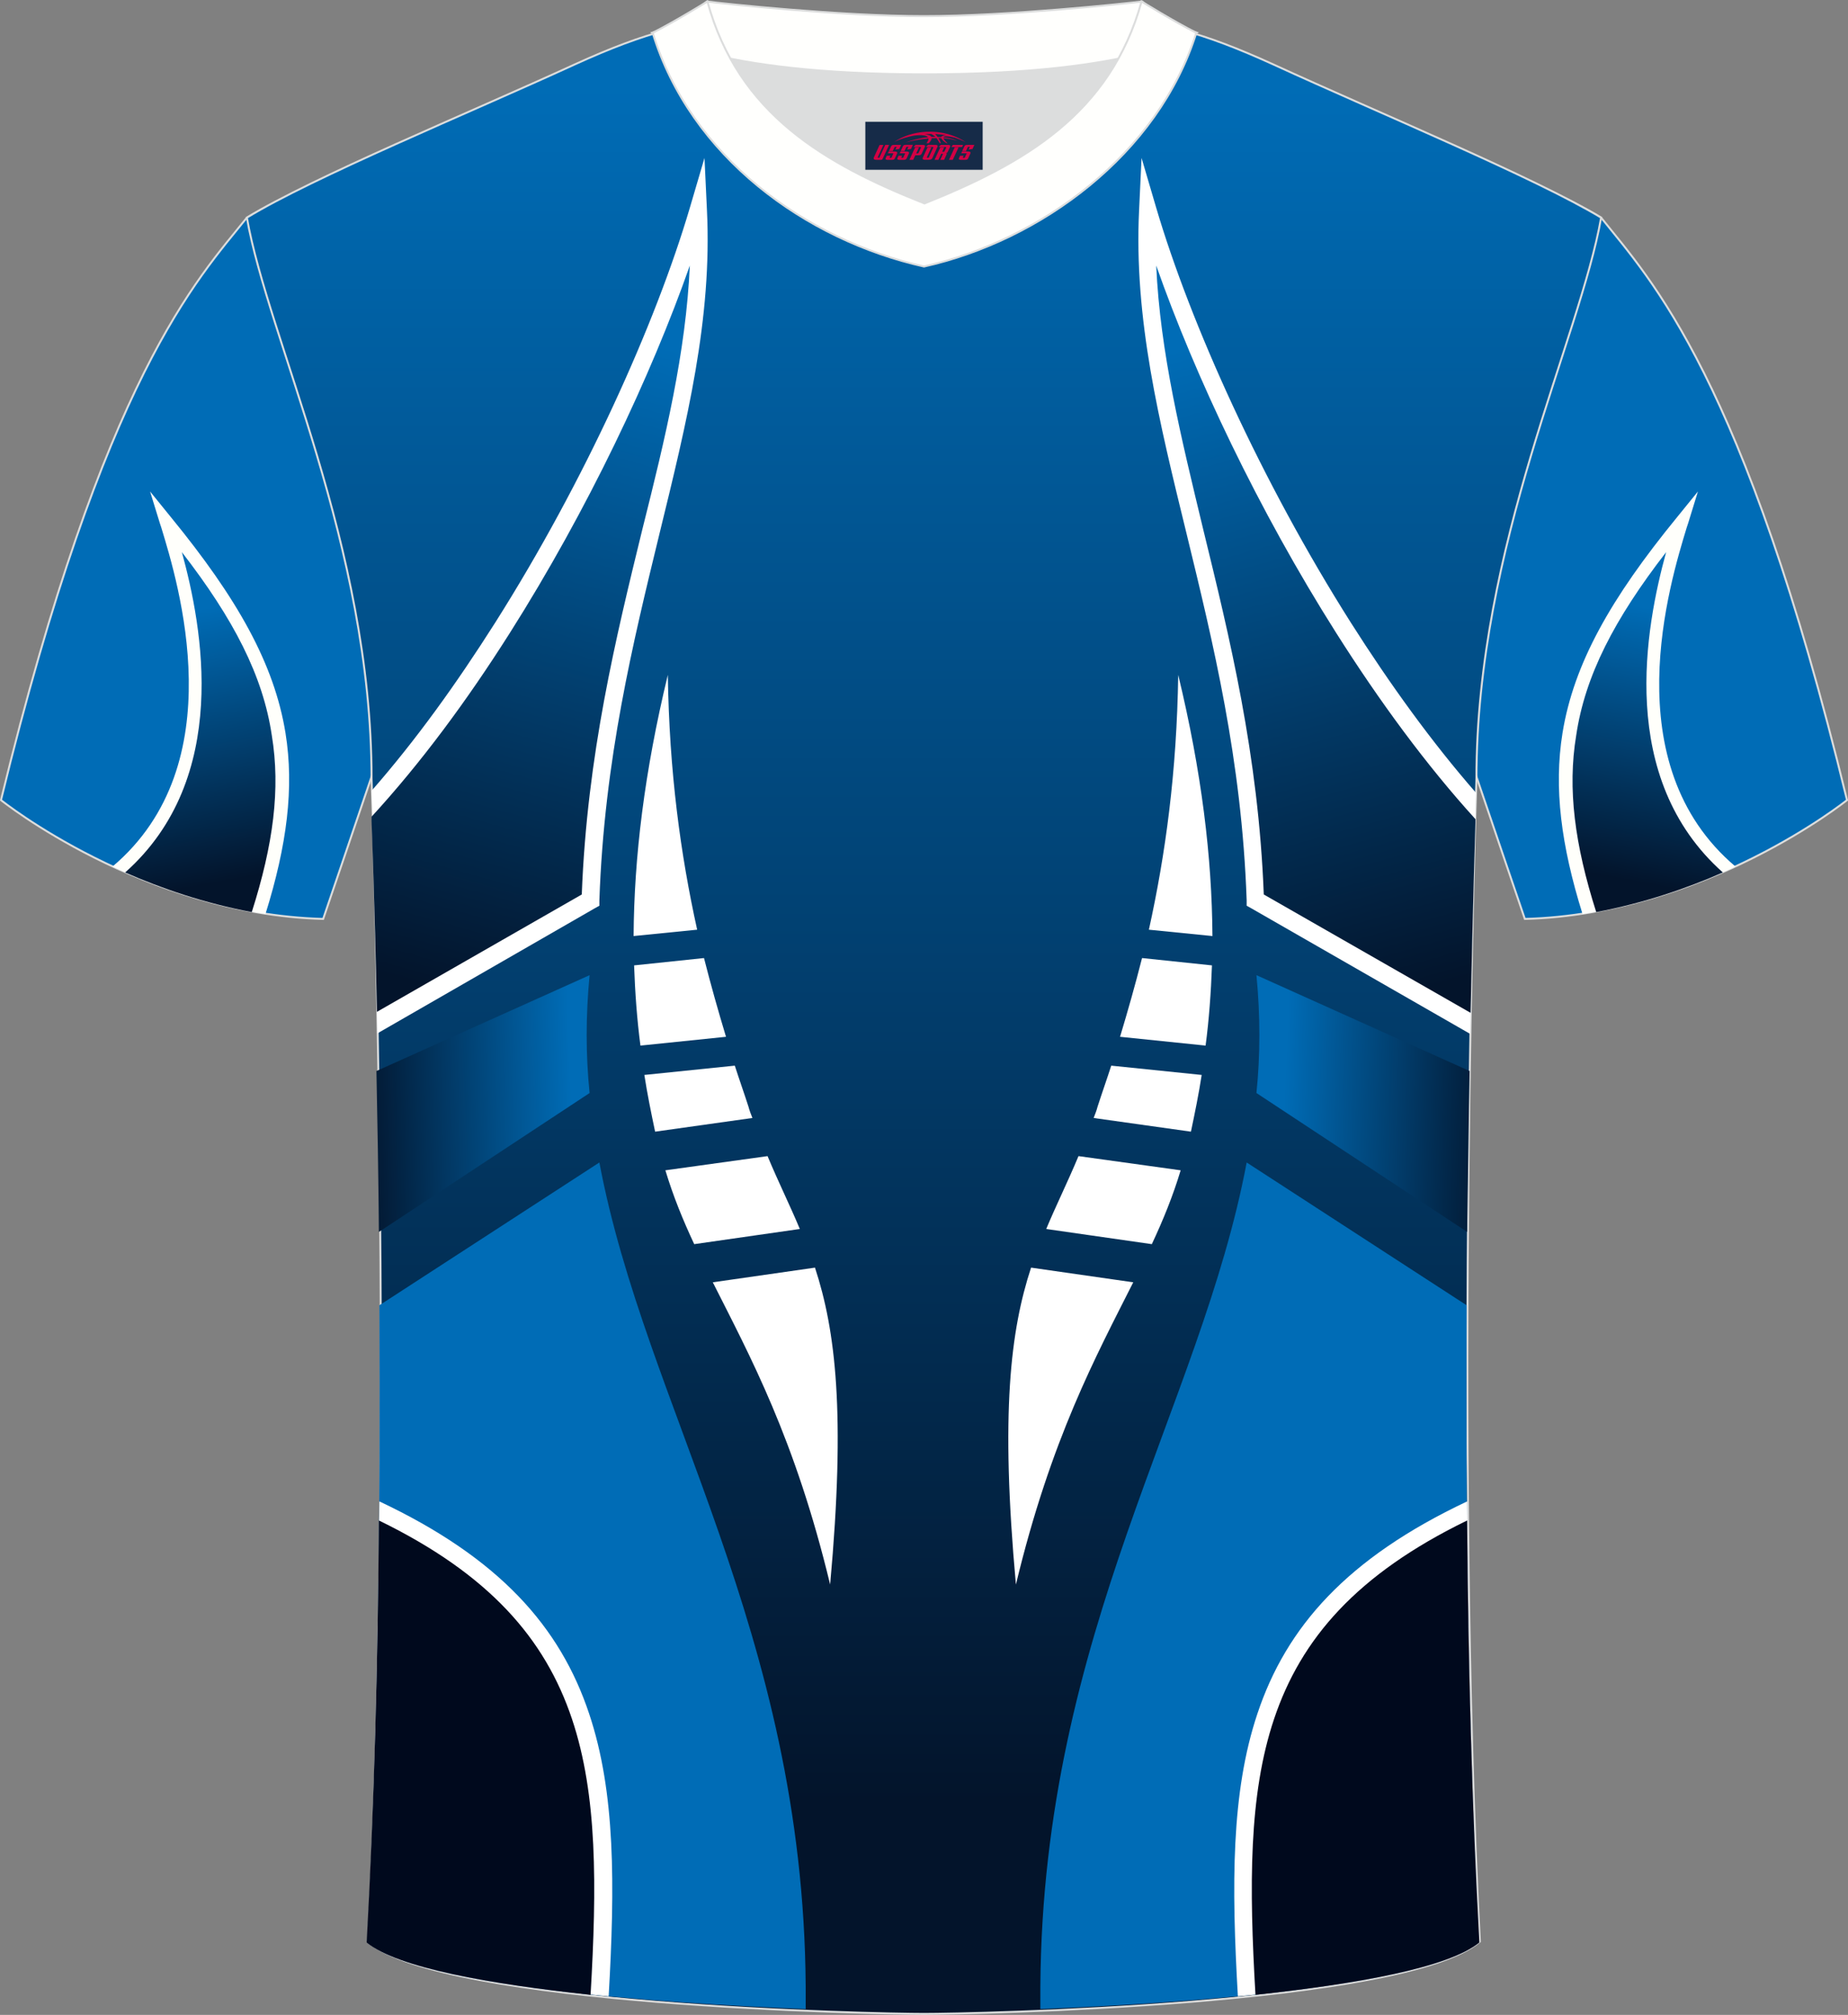 <?xml version="1.0" encoding="utf-8"?>
<!-- Generator: Adobe Illustrator 24.0.1, SVG Export Plug-In . SVG Version: 6.00 Build 0)  -->
<svg xmlns="http://www.w3.org/2000/svg" xmlns:xlink="http://www.w3.org/1999/xlink" version="1.1" id="图层_1" x="0px" y="0px" width="378px" height="412px" viewBox="0 0 378 412" enable-background="new 0 0 378 412" xml:space="preserve">
<rect x="0" y="0" width="378" height="412" fill="#808080" stroke="none"/>
<path fill-rule="evenodd" clip-rule="evenodd" fill="#006CB6" stroke="#DCDDDD" stroke-width="0.4" stroke-miterlimit="22.897" d="  M50.5,44.5C40.3,57.2,21.3,76.8,0.2,163.6c0,0,29,23.3,65.9,24.3c0,0,7.1-20.8,9.8-28.8C98.2,94.1,74,39.7,171.1,3.4  c-1.4-0.3-3.1-0.3-4.9-0.1h0.1c-13.9-0.9-17.8-1.2-23.8,0.7c-9.6,3.4-15.5,5.8-24.9,10.1C95.7,24.1,64.1,36.3,50.5,44.5z"/>
<g>
	<path fill-rule="evenodd" clip-rule="evenodd" fill="#FFFFFB" d="M23,177.2c24.9-21,13.4-58.1,10-69.3l-0.3-0.9l-2-6.5l4.3,5.3   c13.5,16.5,21.1,29.9,23.4,44.1c1.8,11.2,0.3,22.9-4.1,37C42.4,185,31.7,181.2,23,177.2z"/>
	
		<linearGradient id="SVGID_1_" gradientUnits="userSpaceOnUse" x1="33.759" y1="556.543" x2="43.917" y2="611.274" gradientTransform="matrix(0.999 0 0 0.999 -0.254 -430.023)">
		<stop offset="0" style="stop-color:#006CB6"/>
		<stop offset="1" style="stop-color:#03142B"/>
	</linearGradient>
	<path fill-rule="evenodd" clip-rule="evenodd" fill="url(#SVGID_1_)" d="M37.2,112.9c4.2,15.3,10.1,46.2-11.6,65.5   c7.5,3.3,16.3,6.3,25.9,8.1c4.4-13.8,5.9-25.2,4.1-36.1C53.8,138.2,47.8,126.6,37.2,112.9z"/>
</g>
<path fill-rule="evenodd" clip-rule="evenodd" fill="#006CB6" stroke="#DCDDDD" stroke-width="0.4" stroke-miterlimit="22.897" d="  M327.5,44.5c10.2,12.8,29.2,32.3,50.3,119.1c0,0-29,23.3-65.9,24.3c0,0-7.1-20.8-9.8-28.8C279.8,94.1,304,39.6,207,3.4  c1.4-0.3,3.1-0.3,4.9-0.1h-0.1c13.9-0.9,17.8-1.2,23.8,0.7c9.6,3.4,15.5,5.8,24.9,10.1C282.3,24.1,313.9,36.3,327.5,44.5z"/>
<linearGradient id="SVGID_2_" gradientUnits="userSpaceOnUse" x1="189.482" y1="447.703" x2="189.482" y2="799.373" gradientTransform="matrix(0.999 0 0 0.999 -0.254 -430.023)">
	<stop offset="0" style="stop-color:#006CB6"/>
	<stop offset="1" style="stop-color:#03142B"/>
</linearGradient>
<path fill-rule="evenodd" clip-rule="evenodd" fill="url(#SVGID_2_)" stroke="#DCDDDD" stroke-width="0.4" stroke-miterlimit="22.897" d="  M189,411.8c9.7,0,98.2-1.7,113.7-14.8c-5.3-101-0.7-237.8-0.7-237.8c0-47.7,21.2-90,25.5-114.7c-13.6-8.2-45.2-21.3-67-31.3  c-30-13.7-34.1-7.8-71.1-7.8s-41.9-5.9-71.9,7.8c-21.8,10-53.4,23-67,31.3c4.3,24.7,25.5,67,25.5,114.7c0,0,4.7,136.8-0.7,237.9  C90.8,410.1,179.3,411.8,189,411.8z"/>
<g>
	<path fill-rule="evenodd" clip-rule="evenodd" fill="#FFFFFB" d="M355,177.2c-24.9-21-13.4-58.1-10-69.3l0.3-0.9l2-6.5l-4.3,5.3   c-13.5,16.5-21.1,29.9-23.4,44.1c-1.8,11.2-0.3,22.9,4.1,37C335.6,185,346.3,181.2,355,177.2z"/>
	
		<linearGradient id="SVGID_3_" gradientUnits="userSpaceOnUse" x1="-8297.056" y1="556.491" x2="-8286.897" y2="611.222" gradientTransform="matrix(-0.999 0 0 0.999 -7942.554 -430.023)">
		<stop offset="0" style="stop-color:#006CB6"/>
		<stop offset="1" style="stop-color:#03142B"/>
	</linearGradient>
	<path fill-rule="evenodd" clip-rule="evenodd" fill="url(#SVGID_3_)" d="M340.8,112.9c-4.2,15.3-10.1,46.2,11.6,65.5   c-7.5,3.3-16.3,6.3-25.9,8.1c-4.4-13.8-5.9-25.2-4.1-36.1C324.2,138.2,330.2,126.6,340.8,112.9z"/>
</g>
<g>
	<path fill-rule="evenodd" clip-rule="evenodd" fill="#FFFFFF" d="M101.3,127.3c18.3-28.9,32.8-61.1,39.8-84.8l3-10.2l0.5,10.6   c1.1,22.3-4.1,43.3-9.7,66.2c-5.4,22.2-11.3,46.2-12.3,75v1.1l-0.9,0.5l-44.5,25.6c-0.5-26.3-1-43.3-1-43.3c0-2-0.1-4.3-0.2-6.3   C85.1,151.3,93.3,139.9,101.3,127.3z"/>
	<path fill-rule="evenodd" clip-rule="evenodd" fill="#006CB6" d="M122.6,237.7c9.4,50,41.7,95.8,42.2,168.4c0,0.5,0,2.2,0,4.7   c-30.2-1.2-78.6-4.6-89.7-13.6c2.3-41.5,2.7-89.2,2.5-130.3L122.6,237.7z"/>
	
		<linearGradient id="SVGID_4_" gradientUnits="userSpaceOnUse" x1="117.268" y1="655.779" x2="73.664" y2="657.444" gradientTransform="matrix(0.999 0 0 0.999 -0.254 -430.023)">
		<stop offset="0" style="stop-color:#006CB6"/>
		<stop offset="1" style="stop-color:#03142B"/>
	</linearGradient>
	<path fill-rule="evenodd" clip-rule="evenodd" fill="url(#SVGID_4_)" d="M77,219l43.6-19.6c-0.8,8.3-0.8,16.3,0,24.1l-43.1,28.4   C77.4,240.1,77.2,229,77,219z"/>
	<path fill-rule="evenodd" clip-rule="evenodd" fill="#FFFFFF" d="M77.6,307c24.6,11.6,37,25.7,42.9,43.4c5.4,16.1,5.3,35.1,4,57.8   c-22-2.1-42.6-5.5-49.4-11C76.6,368.7,77.3,337.2,77.6,307z"/>
	<path fill-rule="evenodd" clip-rule="evenodd" fill="#FFFFFF" d="M136.6,138c-4.8,19.9-6.9,37.3-7,53.4l13-1.3   C139.2,174.7,136.9,157.9,136.6,138L136.6,138L136.6,138z M129.7,197.4c0.2,5.6,0.6,11.1,1.3,16.4l17.5-1.8   c-1.6-5.3-3.1-10.6-4.5-16.1L129.7,197.4L129.7,197.4L129.7,197.4z M131.8,219.8c0.6,3.9,1.4,7.8,2.2,11.6l19.9-2.8   c-0.3-0.8-0.6-1.5-0.8-2.3c-0.9-2.8-1.9-5.6-2.8-8.4L131.8,219.8L131.8,219.8L131.8,219.8z M136.1,239.3c1.6,5.3,3.6,10.2,5.9,15.1   l21.6-3.1c-2-4.8-4.3-9.4-6.6-14.9L136.1,239.3L136.1,239.3L136.1,239.3z M145.8,262.2c7.6,15.1,16.8,31.9,24,61.8   c3.2-35.1,1.1-52-3.1-64.8L145.8,262.2z"/>
	<path fill-rule="evenodd" clip-rule="evenodd" fill="#00091D" d="M117,351.5c-5.5-16.4-16.9-29.6-39.5-40.6c-0.2,29-1,59-2.5,86.3   c6.4,5.2,25.2,8.5,45.8,10.7C122.1,385.6,122.2,367,117,351.5z"/>
	
		<linearGradient id="SVGID_5_" gradientUnits="userSpaceOnUse" x1="127.646" y1="498.877" x2="90.24" y2="633.081" gradientTransform="matrix(0.999 0 0 0.999 -0.254 -430.023)">
		<stop offset="0" style="stop-color:#006CB6"/>
		<stop offset="1" style="stop-color:#03142B"/>
	</linearGradient>
	<path fill-rule="evenodd" clip-rule="evenodd" fill="url(#SVGID_5_)" d="M141.1,54.3c-7.9,22.5-20.9,50-36.8,75.1   C95.5,143.3,86.1,156,76,167c0,0.2,0,0.8,0,1c0,0,0.6,15,1.1,38.9l41.9-24c1.1-28.6,7-52.6,12.4-74.7   C136.1,89.5,140.3,72.1,141.1,54.3z"/>
	<path fill-rule="evenodd" clip-rule="evenodd" fill="#FFFFFF" d="M276.3,127.3c-18.3-28.9-32.8-61.1-39.8-84.8l-3-10.2L233,42.9   c-1.1,22.3,4.1,43.3,9.7,66.2c5.4,22.2,11.3,46.2,12.3,75v1.1l0.9,0.5l44.8,25.7c0.5-26.3,1.1-43.3,1.1-43.3c0-2,0-4,0.1-6   C292.9,151.8,284.3,139.9,276.3,127.3z"/>
	<path fill-rule="evenodd" clip-rule="evenodd" fill="#006CB6" d="M255,237.7c-9.4,50-41.7,95.8-42.2,168.4c0,0.5,0,2.2,0,4.7   c30.2-1.2,78.6-4.6,89.7-13.6c-2.3-41.5-2.7-89.2-2.5-130.3L255,237.7z"/>
	<path fill-rule="evenodd" clip-rule="evenodd" fill="#FFFFFF" d="M300.1,307c-24.6,11.6-37,25.7-42.9,43.4   c-5.4,16.1-5.3,35.1-4,57.8c22-2.1,42.6-5.5,49.4-11C301,368.7,300.3,337.2,300.1,307z"/>
	<path fill-rule="evenodd" clip-rule="evenodd" fill="#FFFFFF" d="M241,138c4.8,19.9,6.9,37.3,7,53.4l-13-1.3   C238.4,174.7,240.7,157.9,241,138L241,138L241,138z M247.9,197.4c-0.2,5.6-0.6,11.1-1.3,16.4l-17.5-1.8c1.6-5.3,3.1-10.6,4.5-16.1   L247.9,197.4L247.9,197.4L247.9,197.4z M245.8,219.8c-0.6,3.9-1.4,7.8-2.2,11.6l-19.9-2.8c0.3-0.8,0.6-1.5,0.8-2.3   c0.9-2.8,1.9-5.6,2.8-8.4L245.8,219.8L245.8,219.8L245.8,219.8z M241.5,239.3c-1.6,5.3-3.6,10.2-5.9,15.1l-21.6-3.1   c2-4.8,4.3-9.4,6.6-14.9L241.5,239.3L241.5,239.3L241.5,239.3z M231.8,262.2c-7.6,15.1-16.8,31.9-24,61.8   c-3.2-35.1-1.1-52,3.1-64.8L231.8,262.2z"/>
	<path fill-rule="evenodd" clip-rule="evenodd" fill="#00091D" d="M260.6,351.5c5.5-16.4,16.9-29.6,39.5-40.6c0.2,29,1,59,2.5,86.3   c-6.4,5.2-25.2,8.5-45.8,10.7C255.5,385.6,255.4,367,260.6,351.5z"/>
	
		<linearGradient id="SVGID_6_" gradientUnits="userSpaceOnUse" x1="-8209.621" y1="655.791" x2="-8253.225" y2="657.457" gradientTransform="matrix(-0.999 0 0 0.999 -7938.729 -430.023)">
		<stop offset="0" style="stop-color:#006CB6"/>
		<stop offset="1" style="stop-color:#03142B"/>
	</linearGradient>
	<path fill-rule="evenodd" clip-rule="evenodd" fill="url(#SVGID_6_)" d="M300.6,219L257,199.4c0.8,8.3,0.8,16.3,0,24.1l43.1,28.4   C300.3,240.1,300.4,229,300.6,219z"/>
	
		<linearGradient id="SVGID_7_" gradientUnits="userSpaceOnUse" x1="-8198.94" y1="498.991" x2="-8236.409" y2="633.416" gradientTransform="matrix(-0.999 0 0 0.999 -7938.729 -430.023)">
		<stop offset="0" style="stop-color:#006CB6"/>
		<stop offset="1" style="stop-color:#03142B"/>
	</linearGradient>
	<path fill-rule="evenodd" clip-rule="evenodd" fill="url(#SVGID_7_)" d="M236.5,54.3c7.9,22.5,20.9,50,36.8,75.1   c8.8,13.9,18.4,27,28.5,38.1c0,0.2,0,0.4,0,0.6c0,0-0.5,15.2-1,39l-42.3-24.2c-1.1-28.6-7-52.6-12.4-74.7   C241.6,89.5,237.3,72.1,236.5,54.3z"/>
</g>
<g>
	<path fill-rule="evenodd" clip-rule="evenodd" fill="#DCDDDD" d="M149.3,12c8.4,15.2,23.3,23.1,39.7,29.6   c16.5-6.5,31.3-14.4,39.7-29.6c-8.6,1.7-21.3,3.2-39.7,3.2C170.6,15.2,157.9,13.7,149.3,12z"/>
	
		<path fill-rule="evenodd" clip-rule="evenodd" fill="#FFFFFD" stroke="#DCDDDD" stroke-width="0.4" stroke-miterlimit="22.897" d="   M189,3.3c-17.2,0-41.6-2.6-44.4-3c0,0-5.5,4.6-11.2,6.4c0,0,11.7,8.5,55.7,8.5s55.7-8.5,55.7-8.5c-5.7-1.8-11.2-6.4-11.2-6.4   C230.5,0.7,206.2,3.3,189,3.3z"/>
	
		<path fill-rule="evenodd" clip-rule="evenodd" fill="#FFFFFD" stroke="#DCDDDD" stroke-width="0.4" stroke-miterlimit="22.897" d="   M189,54.5c23.8-5.3,47.9-22.9,55.7-47.8c-4.4-2.2-11.2-6.4-11.2-6.4c-6.4,23.1-24.2,33.2-44.4,41.3c-20.2-8-38.1-18.2-44.4-41.3   c0,0-6.8,4.2-11.2,6.4C141.2,32,164.8,49.1,189,54.5z"/>
	
</g>
<g id="tag_logo">
	<rect y="24.9" fill="#162B48" width="24" height="9.818" x="177"/>
	<g>
		<path fill="#D30044" d="M192.96,28.09l0.005-0.011c0.131-0.311,1.085-0.262,2.351,0.071c0.715,0.24,1.44,0.54,2.193,0.9    c-0.218-0.147-0.447-0.289-0.682-0.42l0.011,0.005l-0.011-0.005c-1.478-0.845-3.218-1.418-5.1-1.62    c-1.282-0.115-1.658-0.082-2.411-0.055c-2.449,0.142-4.68,0.905-6.458,2.095c1.26-0.638,2.722-1.075,4.195-1.336    c1.467-0.18,2.476-0.033,2.771,0.344c-1.691,0.175-3.469,0.633-4.555,1.075c1.156-0.338,2.967-0.665,4.647-0.813    c0.016,0.251-0.115,0.567-0.415,0.96h0.475c0.376-0.382,0.584-0.725,0.595-1.004c0.333-0.022,0.66-0.033,0.971-0.033    C191.79,28.53,192,28.88,192.2,29.27h0.262c-0.125-0.344-0.295-0.687-0.518-1.036c0.207,0,0.393,0.005,0.567,0.011    c0.104,0.267,0.496,0.66,1.058,1.025h0.245c-0.442-0.365-0.753-0.753-0.835-1.004c1.047,0.065,1.696,0.224,2.885,0.513    C194.78,28.35,194.04,28.18,192.96,28.09z M190.52,28c-0.164-0.295-0.655-0.485-1.402-0.551    c0.464-0.033,0.922-0.055,1.364-0.055c0.311,0.147,0.589,0.344,0.84,0.589C191.06,27.98,190.79,27.99,190.52,28z M192.5,28.05c-0.224-0.016-0.458-0.027-0.715-0.044c-0.147-0.202-0.311-0.398-0.502-0.6c0.082,0,0.164,0.005,0.24,0.011    c0.72,0.033,1.429,0.125,2.138,0.273C192.99,27.65,192.61,27.81,192.5,28.05z"/>
		<path fill="#D30044" d="M179.92,29.63L178.75,32.18C178.57,32.55,178.84,32.69,179.32,32.69l0.873,0.005    c0.115,0,0.251-0.049,0.327-0.175l1.342-2.891H181.08L179.86,32.26H179.69c-0.147,0-0.185-0.033-0.147-0.125l1.156-2.504H179.92L179.92,29.63z M181.78,30.98h1.271c0.36,0,0.584,0.125,0.442,0.425L183.02,32.44C182.92,32.66,182.65,32.69,182.42,32.69H181.5c-0.267,0-0.442-0.136-0.349-0.333l0.235-0.513h0.742L181.95,32.22C181.93,32.27,181.97,32.28,182.03,32.28h0.18    c0.082,0,0.125-0.016,0.147-0.071l0.376-0.813c0.011-0.022,0.011-0.044-0.055-0.044H181.61L181.78,30.98L181.78,30.98z M182.6,30.91h-0.78l0.475-1.025c0.098-0.218,0.338-0.256,0.578-0.256H184.32L183.93,30.47L183.15,30.59l0.262-0.562H183.12c-0.082,0-0.12,0.016-0.147,0.071L182.6,30.91L182.6,30.91z M184.19,30.98L184.02,31.35h1.069c0.06,0,0.06,0.016,0.049,0.044    L184.76,32.21C184.74,32.26,184.7,32.28,184.62,32.28H184.44c-0.055,0-0.104-0.011-0.082-0.06l0.175-0.376H183.79L183.56,32.36C183.46,32.55,183.64,32.69,183.91,32.69h0.916c0.24,0,0.502-0.033,0.605-0.251l0.475-1.031c0.142-0.3-0.082-0.425-0.442-0.425H184.19L184.19,30.98z M185,30.91l0.371-0.818c0.022-0.055,0.06-0.071,0.147-0.071h0.295L185.55,30.58l0.791-0.115l0.387-0.845H185.28c-0.24,0-0.48,0.038-0.578,0.256L184.23,30.91L185,30.91L185,30.91z M187.4,31.37h0.278c0.087,0,0.153-0.022,0.202-0.115    l0.496-1.075c0.033-0.076-0.011-0.12-0.125-0.12H186.85l0.431-0.431h1.522c0.355,0,0.485,0.153,0.393,0.355l-0.676,1.445    c-0.06,0.125-0.175,0.333-0.644,0.327l-0.649-0.005L186.79,32.69H186.01l1.178-2.558h0.785L187.4,31.37L187.4,31.37z     M189.99,32.18c-0.022,0.049-0.06,0.076-0.142,0.076h-0.191c-0.082,0-0.109-0.027-0.082-0.076l0.944-2.051h-0.785l-0.987,2.138    c-0.125,0.273,0.115,0.415,0.453,0.415h0.72c0.327,0,0.649-0.071,0.769-0.322l1.085-2.384c0.093-0.202-0.06-0.355-0.415-0.355    h-1.533l-0.431,0.431h1.38c0.115,0,0.164,0.033,0.131,0.104L189.99,32.18L189.99,32.18z M192.71,31.05h0.278    c0.087,0,0.158-0.022,0.202-0.115l0.344-0.753c0.033-0.076-0.011-0.12-0.125-0.12h-1.402l0.425-0.431h1.527    c0.355,0,0.485,0.153,0.393,0.355l-0.529,1.124c-0.044,0.093-0.147,0.18-0.393,0.18c0.224,0.011,0.256,0.158,0.175,0.327    l-0.496,1.075h-0.785l0.54-1.167c0.022-0.055-0.005-0.087-0.104-0.087h-0.235L191.94,32.69h-0.785l1.178-2.558h0.785L192.71,31.05L192.71,31.05z M195.28,30.14L194.1,32.69h0.785l1.184-2.558H195.28L195.28,30.14z M196.79,30.07l0.202-0.431h-2.1l-0.295,0.431    H196.79L196.79,30.07z M196.77,30.98h1.271c0.36,0,0.584,0.125,0.442,0.425l-0.475,1.031c-0.104,0.218-0.371,0.251-0.605,0.251    h-0.916c-0.267,0-0.442-0.136-0.349-0.333l0.235-0.513h0.742L196.94,32.22c-0.022,0.049,0.022,0.06,0.082,0.06h0.18    c0.082,0,0.125-0.016,0.147-0.071l0.376-0.813c0.011-0.022,0.011-0.044-0.049-0.044h-1.069L196.77,30.98L196.77,30.98z     M197.58,30.91H196.8l0.475-1.025c0.098-0.218,0.338-0.256,0.578-0.256h1.451l-0.387,0.845l-0.791,0.115l0.262-0.562h-0.295    c-0.082,0-0.12,0.016-0.147,0.071L197.58,30.91z"/>
	</g>
</g>
</svg>
